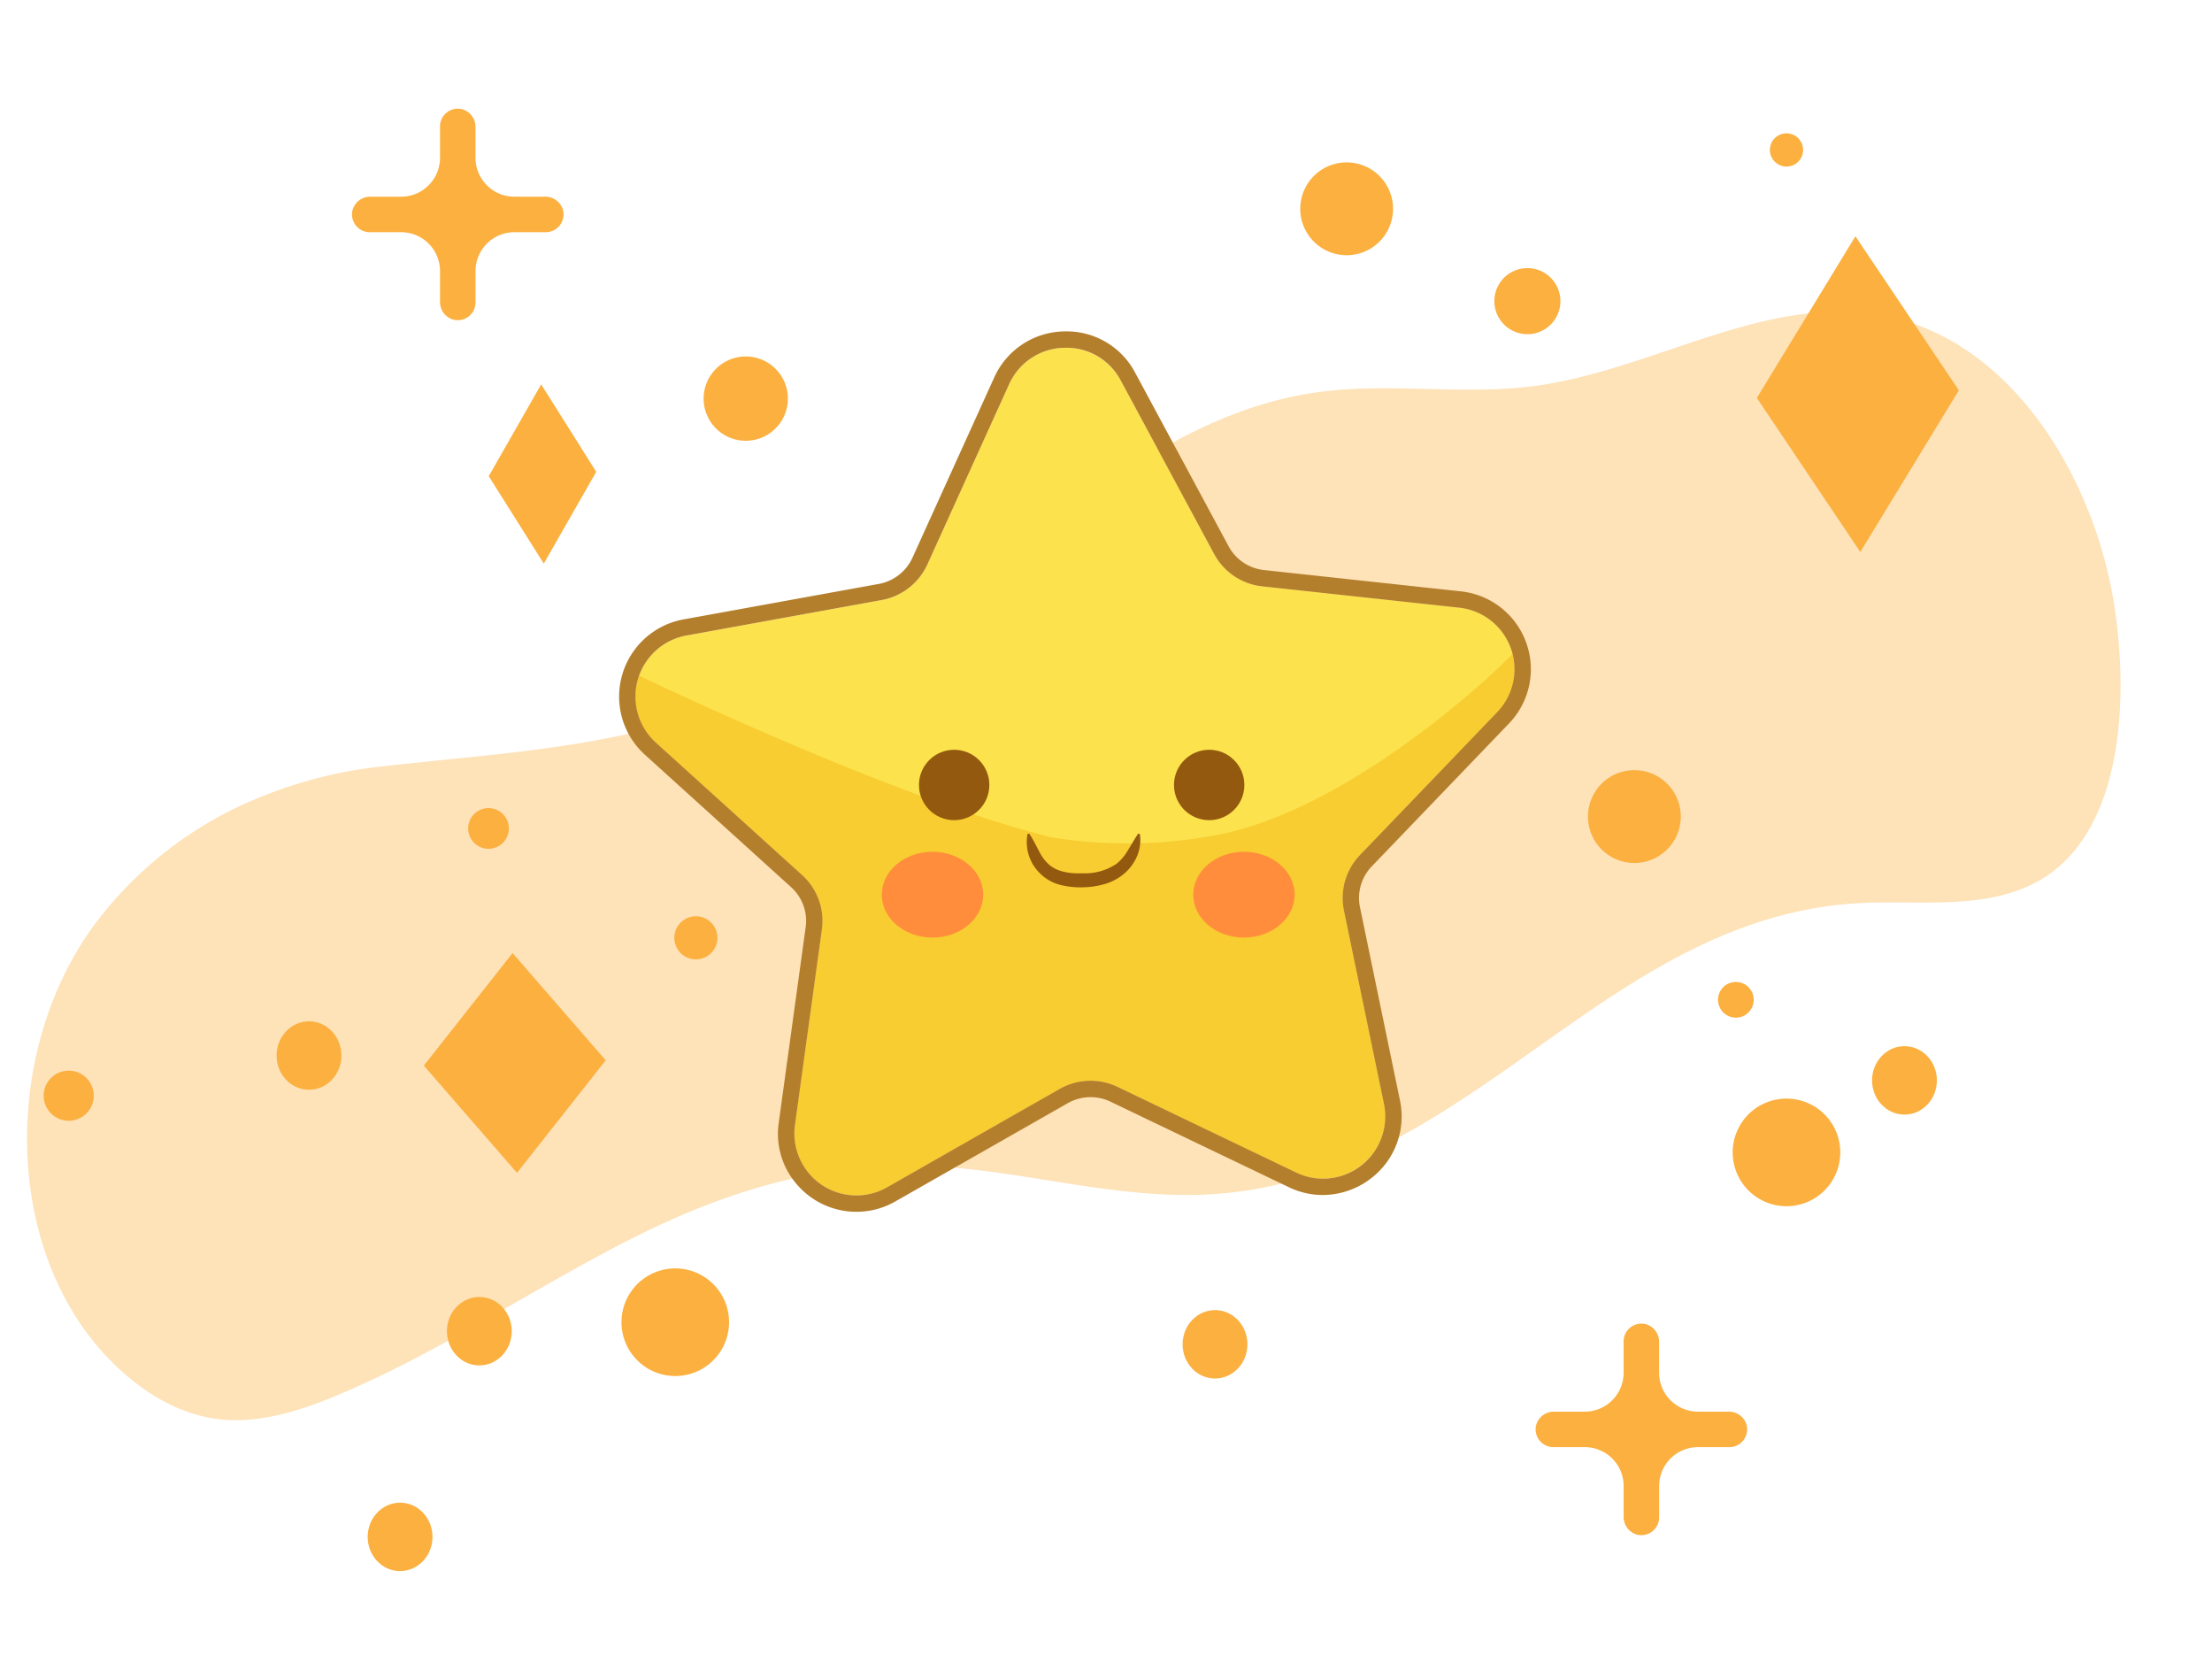 <svg id="f58e16f7-f00e-4d11-8ff9-186f714b922e" data-name="Layer 1" xmlns="http://www.w3.org/2000/svg" width="380" height="286.936" viewBox="0 0 380 286.936"><path d="M45.275,136.68a76.592,76.592,0,0,1,19.8-4.992c23.032-2.639,43.124-3.2,65.294-12.888,16.239-7.093,33.1-15.561,47.213-26.519,14.672-11.4,30.406-22.414,48.889-24.935,12.3-1.678,24.859.576,37.169-1.06,20.5-2.725,40.1-16.119,60.4-11.982,21.6,4.4,35.56,27.549,39.084,49.126,2.394,14.659,2.093,36.936-10.681,46.408-8.7,6.452-20.337,4.918-30.964,5.183-45.178,1.125-67.885,46.854-112.727,50.037-16.3,1.157-32.337-3.965-48.546-4.782-18.065-.911-34.649,3.912-50.922,12.053-17.24,8.625-33.36,19.734-51.084,27.182-6.828,2.869-14.165,5.211-21.438,4.106-6.316-.96-12.093-4.489-16.826-9.013C.579,216.1.058,181.368,15.808,159.376A66.333,66.333,0,0,1,45.275,136.68Z" style="fill:#fbb040;opacity:0.37"/><path d="M10.636,192.313a4.3,4.3,0,1,1,5.311-2.983A4.3,4.3,0,0,1,10.636,192.313Z" style="fill:#fbb040"/><path d="M113.505,235.973a9.241,9.241,0,1,1,11.4-6.408A9.242,9.242,0,0,1,113.505,235.973Z" style="fill:#fbb040"/><path d="M119.106,164.734a3.7,3.7,0,1,1,4.113-3.226A3.692,3.692,0,0,1,119.106,164.734Z" style="fill:#fbb040"/><path d="M306.131,28.5a2.853,2.853,0,1,1,3.52-1.978A2.854,2.854,0,0,1,306.131,28.5Z" style="fill:#fbb040"/><path d="M93.609,33.78H88.367a6.681,6.681,0,0,1-6.68-6.681V21.857a3.145,3.145,0,0,0-2.293-3.1,3.054,3.054,0,0,0-3.805,2.958V27.1a6.681,6.681,0,0,1-6.681,6.681H63.666a3.144,3.144,0,0,0-3.1,2.293,3.053,3.053,0,0,0,2.958,3.805h5.387a6.681,6.681,0,0,1,6.681,6.681V51.8a3.145,3.145,0,0,0,2.292,3.1,3.055,3.055,0,0,0,3.806-2.958V46.558a6.681,6.681,0,0,1,6.68-6.681h5.388a3.054,3.054,0,0,0,2.958-3.8A3.145,3.145,0,0,0,93.609,33.78Z" style="fill:#fbb040"/><ellipse cx="82.347" cy="228.619" rx="5.568" ry="5.876" style="fill:#fbb040"/><ellipse cx="68.731" cy="263.943" rx="5.568" ry="5.876" style="fill:#fbb040"/><ellipse cx="53.083" cy="181.277" rx="5.568" ry="5.876" style="fill:#fbb040"/><path d="M282.921,147.914a7.973,7.973,0,1,0-9.828-5.527A7.977,7.977,0,0,0,282.921,147.914Z" style="fill:#fbb040"/><path d="M130.068,75.427a7.237,7.237,0,1,0-8.922-5.017A7.233,7.233,0,0,0,130.068,75.427Z" style="fill:#fbb040"/><path d="M233.5,43.534a7.971,7.971,0,1,0-9.835-5.528A7.975,7.975,0,0,0,233.5,43.534Z" style="fill:#fbb040"/><path d="M263.069,57.351a5.674,5.674,0,1,0-6.312-4.954A5.676,5.676,0,0,0,263.069,57.351Z" style="fill:#fbb040"/><path d="M298.572,174.746a3.064,3.064,0,1,0-3.408-2.674A3.061,3.061,0,0,0,298.572,174.746Z" style="fill:#fbb040"/><path d="M84.868,145.64a3.494,3.494,0,1,0-4.311-2.422A3.5,3.5,0,0,0,84.868,145.64Z" style="fill:#fbb040"/><polygon points="88.812 201.423 72.812 183.009 88.054 163.679 104.054 182.095 88.812 201.423" style="fill:#fbb040"/><polygon points="93.417 96.794 83.961 81.777 92.97 66.014 102.426 81.032 93.417 96.794" style="fill:#fbb040"/><polygon points="319.582 94.798 301.812 68.343 318.742 40.576 336.511 67.031 319.582 94.798" style="fill:#fbb040"/><path d="M304.4,206.809a9.241,9.241,0,1,1,11.4-6.408A9.241,9.241,0,0,1,304.4,206.809Z" style="fill:#fbb040"/><path d="M296.943,242.435H291.7a6.681,6.681,0,0,1-6.681-6.681v-5.242a3.144,3.144,0,0,0-2.292-3.1,3.053,3.053,0,0,0-3.805,2.958v5.387a6.681,6.681,0,0,1-6.681,6.681H267a3.145,3.145,0,0,0-3.1,2.293,3.055,3.055,0,0,0,2.958,3.8h5.388a6.681,6.681,0,0,1,6.681,6.68v5.243a3.144,3.144,0,0,0,2.292,3.1,3.054,3.054,0,0,0,3.805-2.958v-5.388a6.681,6.681,0,0,1,6.681-6.68h5.388a3.055,3.055,0,0,0,2.958-3.8A3.145,3.145,0,0,0,296.943,242.435Z" style="fill:#fbb040"/><ellipse cx="327.17" cy="185.543" rx="5.568" ry="5.876" style="fill:#fbb040"/><ellipse cx="208.727" cy="230.869" rx="5.568" ry="5.876" style="fill:#fbb040"/><g id="b340d375-9bfb-433a-9c18-1e97b607ac66" data-name="star"><path d="M216.836,100.7l33.82,3.661a10.63,10.63,0,0,1,6.535,17.952l-23.559,24.523a10.649,10.649,0,0,0-2.758,9.537l6.871,33.183a10.712,10.712,0,0,1-15.135,11.785l-30.631-14.682a10.736,10.736,0,0,0-9.95.358l-29.573,16.848A10.666,10.666,0,0,1,136.567,193.2l4.627-33.6a10.611,10.611,0,0,0-3.391-9.316L112.654,127.51a10.658,10.658,0,0,1,5.315-18.377l33.493-6.083a10.732,10.732,0,0,0,7.854-6.116l14.03-30.92a10.716,10.716,0,0,1,19.173-.69l16.072,29.838A10.662,10.662,0,0,0,216.836,100.7Z" style="fill:#fce24d"/><path d="M237.745,189.555l-6.871-33.184a10.651,10.651,0,0,1,2.758-9.537l23.559-24.523a10.472,10.472,0,0,0,2.633-10.005c-5.453,5.7-28.321,26.175-49.505,30.842a82.288,82.288,0,0,1-29.67.657c-27.091-6.639-70.834-27.758-70.834-27.758a10.49,10.49,0,0,0,2.839,11.464L137.8,150.282a10.611,10.611,0,0,1,3.391,9.316l-4.627,33.6a10.666,10.666,0,0,0,15.889,10.668l29.573-16.848a10.736,10.736,0,0,1,9.95-.358l30.631,14.682A10.712,10.712,0,0,0,237.745,189.555Z" style="fill:#f8cd31"/><path d="M183.13,59.725a10.531,10.531,0,0,1,9.389,5.6l16.072,29.838a10.662,10.662,0,0,0,8.245,5.536l33.82,3.661a10.63,10.63,0,0,1,6.535,17.952l-23.559,24.523a10.649,10.649,0,0,0-2.758,9.537l6.871,33.184a10.687,10.687,0,0,1-15.135,11.784l-30.631-14.682a10.737,10.737,0,0,0-9.95.358l-29.573,16.848A10.652,10.652,0,0,1,136.567,193.2l4.627-33.6a10.611,10.611,0,0,0-3.391-9.316l-25.149-22.771a10.659,10.659,0,0,1,5.315-18.378l33.493-6.083a10.732,10.732,0,0,0,7.854-6.116l14.03-30.92a10.624,10.624,0,0,1,9.784-6.289m0-2.813h0a13.4,13.4,0,0,0-12.345,7.939l-14.03,30.921a7.916,7.916,0,0,1-5.795,4.51l-33.493,6.083a13.472,13.472,0,0,0-6.7,23.231l25.148,22.772a7.794,7.794,0,0,1,2.493,6.846l-4.627,33.6a13.186,13.186,0,0,0,3.135,10.616,13.464,13.464,0,0,0,16.933,2.881l29.574-16.848a7.926,7.926,0,0,1,7.341-.266l30.631,14.682a13.457,13.457,0,0,0,5.861,1.351,13.741,13.741,0,0,0,10.534-5.054,13.358,13.358,0,0,0,2.711-11.189L233.629,155.8a7.836,7.836,0,0,1,2.032-7.017L259.22,124.26a13.444,13.444,0,0,0-8.261-22.7L217.139,97.9a7.848,7.848,0,0,1-6.071-4.073L195,63.99a13.283,13.283,0,0,0-11.865-7.078Z" style="fill:#b47f2c"/></g><circle cx="163.915" cy="134.811" r="6.046" style="fill:#935a0f"/><circle cx="207.725" cy="134.811" r="6.046" style="fill:#935a0f"/><path d="M176.816,143.17c.7,1.035,1.157,2.042,1.669,2.969a7.4,7.4,0,0,0,1.779,2.389c1.453,1.237,3.571,1.522,5.722,1.45a9.724,9.724,0,0,0,5.818-1.629,8.083,8.083,0,0,0,1.943-2.3c.568-.89,1.089-1.867,1.781-2.885l.287.062a7.01,7.01,0,0,1-.409,3.644A8.177,8.177,0,0,1,193.17,150a9.087,9.087,0,0,1-3.428,1.839,14.742,14.742,0,0,1-3.7.548,14.318,14.318,0,0,1-3.734-.375,7.567,7.567,0,0,1-3.491-1.873,7.463,7.463,0,0,1-2.294-6.92Z" style="fill:#935a0f"/><ellipse cx="160.191" cy="153.65" rx="8.71" ry="7.37" style="fill:#ff8d3b"/><ellipse cx="213.695" cy="153.65" rx="8.71" ry="7.37" style="fill:#ff8d3b"/></svg>